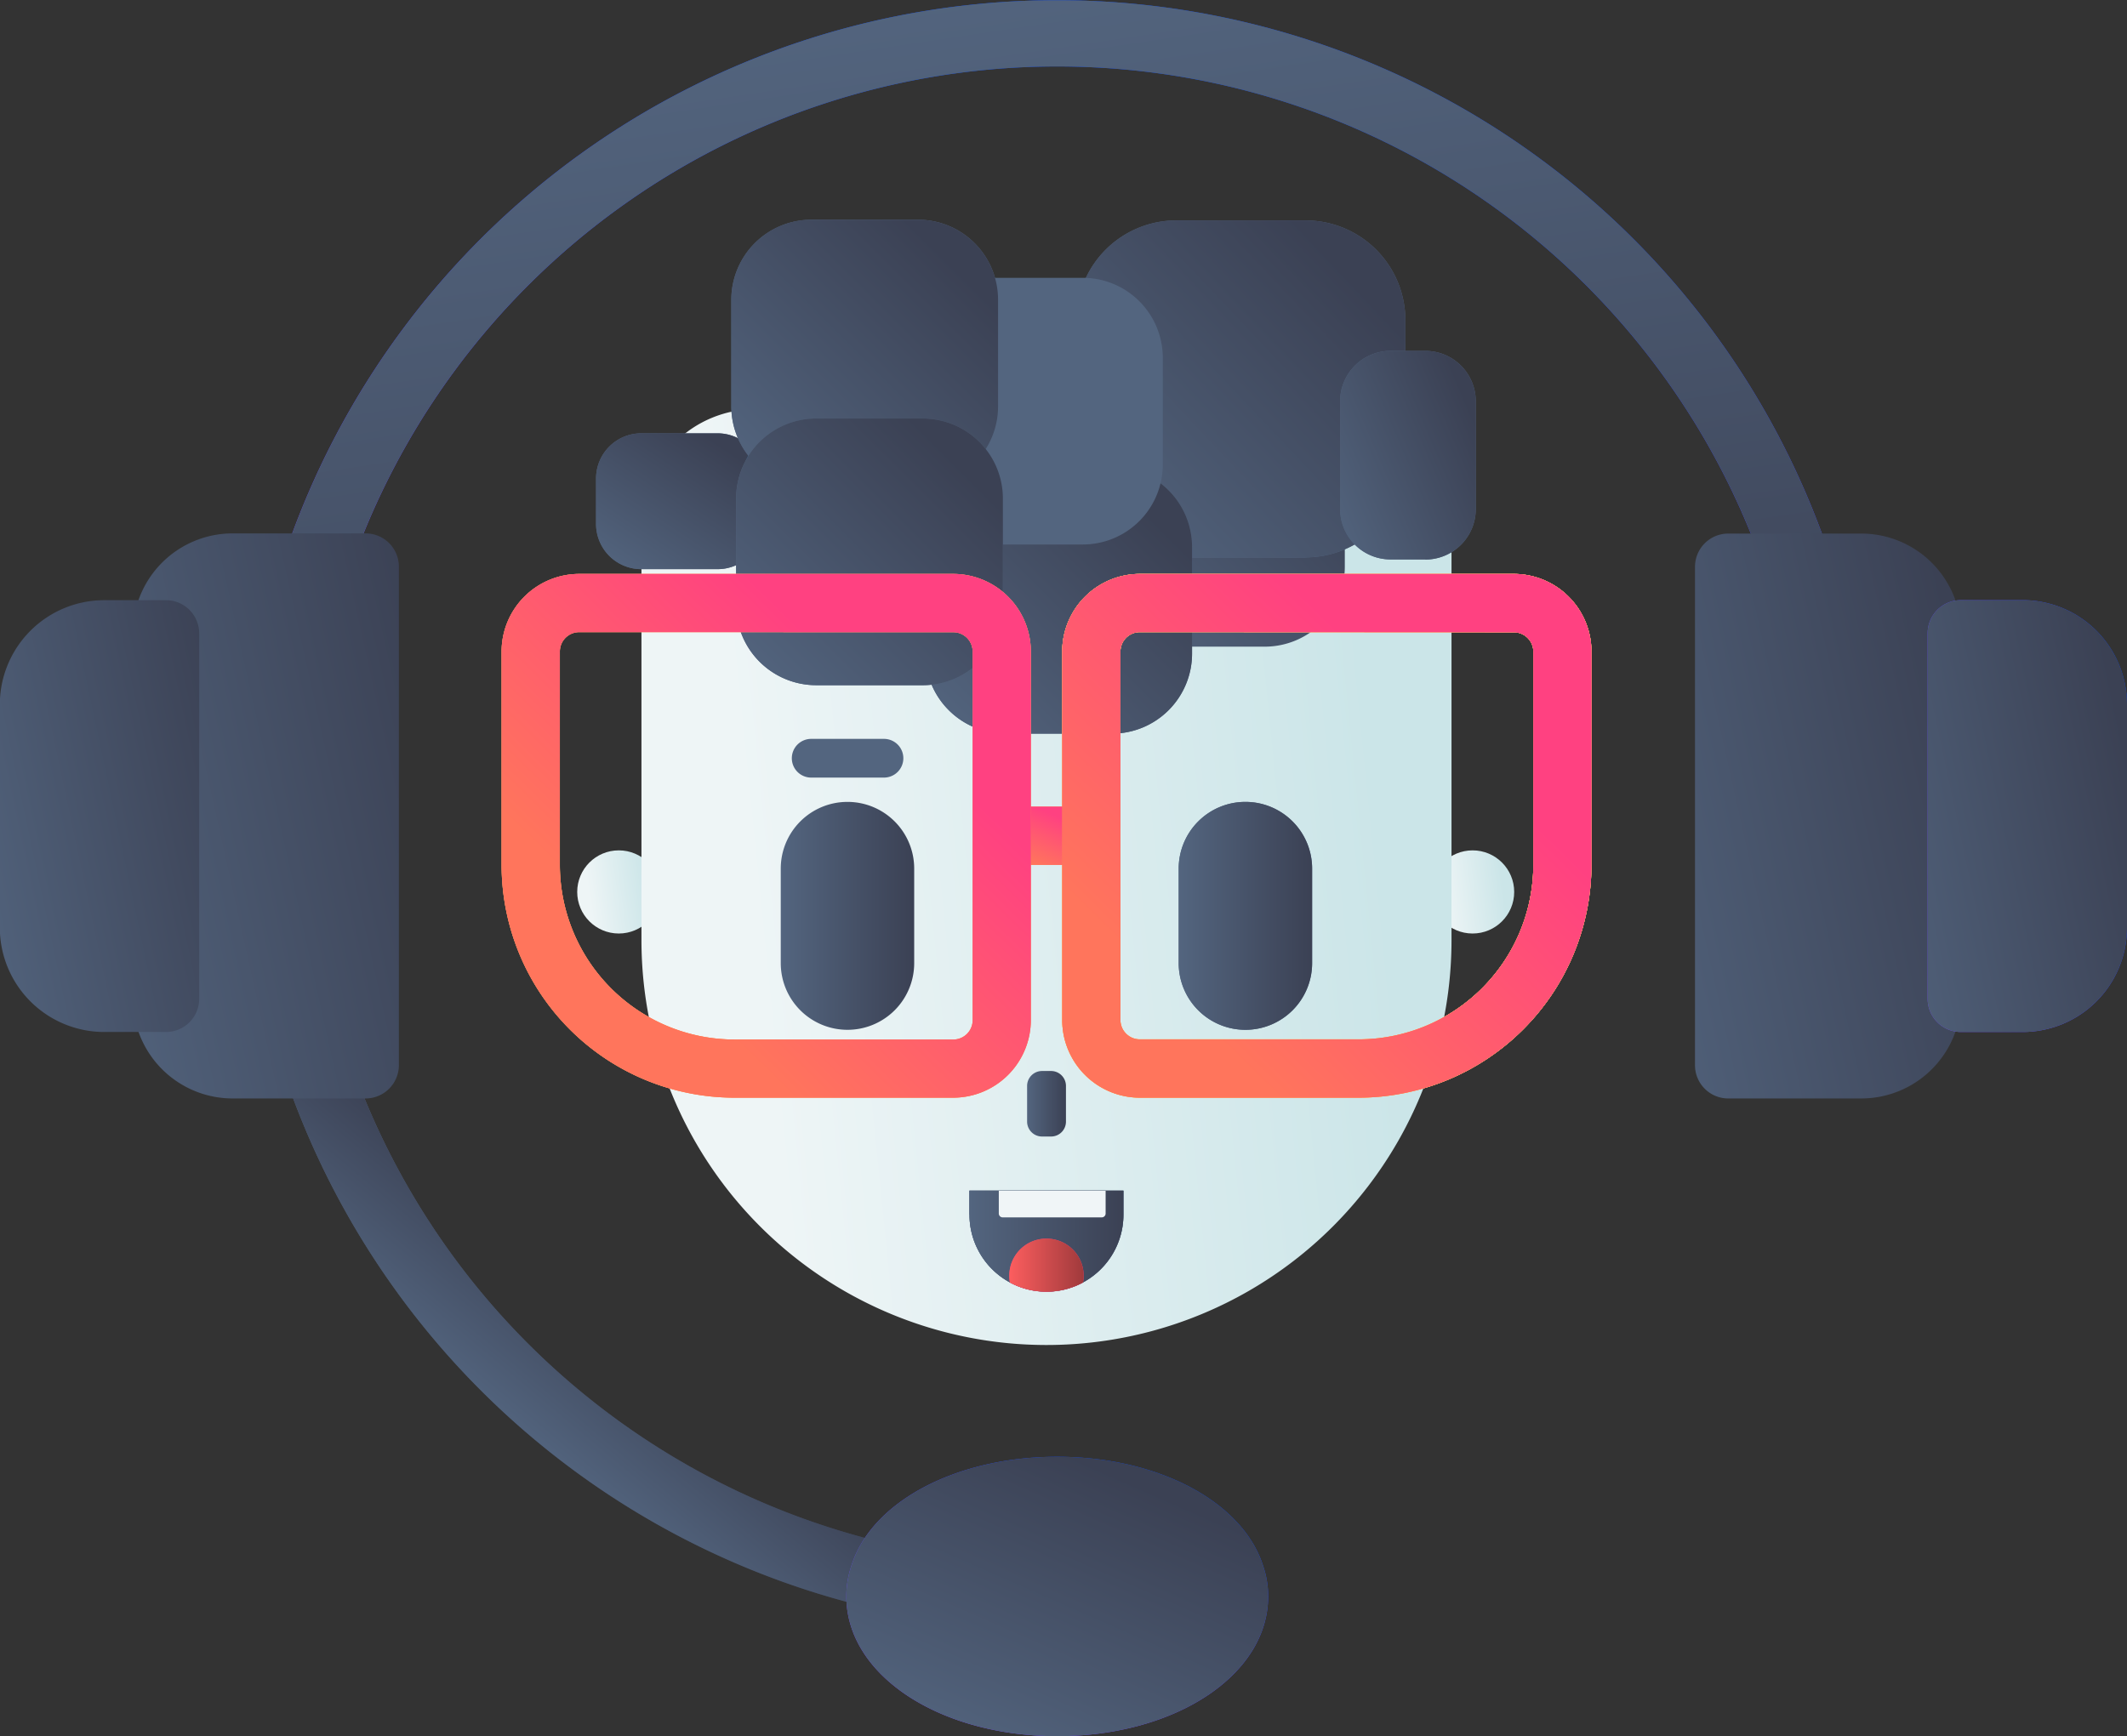 <svg xmlns="http://www.w3.org/2000/svg" xmlns:xlink="http://www.w3.org/1999/xlink" width="48.999" height="40.007" viewBox="0 0 48.999 40.007">
    <rect x="0" y="0" width="48.999" height="40.007" fill="#333333" stroke="none"/>
    <defs>
        <linearGradient id="y2m49ghsna" x1=".121" y1=".551" x2=".906" y2=".445" gradientUnits="objectBoundingBox">
            <stop offset=".023" stop-color="#eef5f6"/>
            <stop offset=".951" stop-color="#cbe5e8"/>
        </linearGradient>
        <linearGradient id="3ove25vsff" x1=".121" y1=".551" x2=".906" y2=".445" xlink:href="#y2m49ghsna"/>
        <linearGradient id="91vqu18kpg" x1=".116" y1=".525" x2=".952" y2=".428" xlink:href="#y2m49ghsna"/>
        <linearGradient id="mvxrupz25b" x1="47.223" y1="-10.481" x2="47.949" y2="-11.371" gradientUnits="objectBoundingBox">
            <stop offset="0" stop-color="#53657f"/>
            <stop offset="1" stop-color="#3b4154"/>
        </linearGradient>
        <linearGradient id="j7xyliy29h" x1=".075" y1="1.021" x2=".801" y2=".131" xlink:href="#mvxrupz25b"/>
        <linearGradient id="zwljvdnkvi" x1=".033" y1=".968" x2=".831" y2=".169" xlink:href="#mvxrupz25b"/>
        <linearGradient id="tj66zy09vj" x1="23.915" y1="-3.671" x2="24.724" y2="-4.46" xlink:href="#mvxrupz25b"/>
        <linearGradient id="j1e26rfxlk" x1=".026" y1=".962" x2=".836" y2=".173" xlink:href="#mvxrupz25b"/>
        <linearGradient id="6zwq3n5kpl" x1="29.487" y1="-4.891" x2="30.286" y2="-5.69" xlink:href="#mvxrupz25b"/>
        <linearGradient id="ine7fous0m" x1=".033" y1=".968" x2=".831" y2=".169" xlink:href="#mvxrupz25b"/>
        <linearGradient id="sunyc9ofin" x1="29.487" y1="-4.891" x2="30.286" y2="-5.69" xlink:href="#mvxrupz25b"/>
        <linearGradient id="z03euryhwo" x1="29.487" y1="-4.892" x2="30.286" y2="-5.691" xlink:href="#mvxrupz25b"/>
        <linearGradient id="cfjev6ys0p" x1=".033" y1=".968" x2=".831" y2=".169" xlink:href="#mvxrupz25b"/>
        <linearGradient id="xztmrdirjq" x1="29.487" y1="-4.891" x2="30.286" y2="-5.69" xlink:href="#mvxrupz25b"/>
        <linearGradient id="13ytk2dhar" x1="57.805" y1="-6.603" x2="58.824" y2="-7.265" xlink:href="#mvxrupz25b"/>
        <linearGradient id="hkg5djv1ms" x1="-.096" y1=".888" x2=".922" y2=".225" xlink:href="#mvxrupz25b"/>
        <linearGradient id="bzushorn3t" x1="58.881" y1="-6.355" x2="59.881" y2="-6.355" xlink:href="#mvxrupz25b"/>
        <linearGradient id="4lzgfk4nbu" x1="0" y1=".5" x2="1" y2=".5" xlink:href="#mvxrupz25b"/>
        <linearGradient id="nov3mmwltv" x1="70.455" y1="-39.859" x2="71.455" y2="-39.859" xlink:href="#mvxrupz25b"/>
        <linearGradient id="0ldgkci8ow" x1="0" y1=".5" x2="1" y2=".5" xlink:href="#mvxrupz25b"/>
        <linearGradient id="ui1h570n1c" x1="16.055" y1="6.37" x2="17.138" y2="5.276" gradientUnits="objectBoundingBox">
            <stop offset="0" stop-color="#ffe177"/>
            <stop offset="1" stop-color="#fe9738"/>
        </linearGradient>
        <linearGradient id="qexfwd6cex" x1="97.341" y1="53.327" x2="103.86" y2="43.484" xlink:href="#ui1h570n1c"/>
        <linearGradient id="elsjqh65qy" x1="17.115" y1="6.37" x2="18.198" y2="5.276" xlink:href="#ui1h570n1c"/>
        <linearGradient id="0rriolvehd" x1="99.983" y1="50.126" x2="100.443" y2="49.43" gradientUnits="objectBoundingBox">
            <stop offset="0" stop-color="#ff755c"/>
            <stop offset="1" stop-color="#ff4181"/>
        </linearGradient>
        <linearGradient id="hpam2tmkjz" x1=".229" y1=".909" x2=".69" y2=".214" xlink:href="#0rriolvehd"/>
        <linearGradient id="udi6cx61fA" x1="16.729" y1="6.224" x2="17.233" y2="5.715" xlink:href="#0rriolvehd"/>
        <linearGradient id="gs9vulj6pB" x1=".161" y1=".756" x2=".664" y2=".247" xlink:href="#0rriolvehd"/>
        <linearGradient id="j1vg6x7qeC" x1="16.843" y1="6.196" x2="17.299" y2="5.735" xlink:href="#0rriolvehd"/>
        <linearGradient id="rc8lq99r4D" x1=".275" y1=".727" x2=".731" y2=".267" xlink:href="#0rriolvehd"/>
        <linearGradient id="rftcf74teE" x1="51.015" y1="-14.984" x2="52.015" y2="-14.984" xlink:href="#mvxrupz25b"/>
        <linearGradient id="fanuek7qmF" x1="118.232" y1="54.822" x2="118.846" y2="53.962" gradientUnits="objectBoundingBox">
            <stop offset="0" stop-color="#ff4181"/>
            <stop offset="1" stop-color="#843561"/>
        </linearGradient>
        <linearGradient id="n2gi43lgkG" y1=".5" x2="1" y2=".5" gradientUnits="objectBoundingBox">
            <stop offset=".011" stop-color="#fb5d5e"/>
            <stop offset=".999" stop-color="#a03a3c"/>
        </linearGradient>
        <linearGradient id="6u3riu2kye" x1=".232" y1="1.465" x2=".742" y2=".264" gradientUnits="objectBoundingBox">
            <stop offset="0" stop-color="#7846ff"/>
            <stop offset=".161" stop-color="#7345ff"/>
            <stop offset=".351" stop-color="#6445ff"/>
            <stop offset=".556" stop-color="#4c45ff"/>
            <stop offset=".771" stop-color="#2b44ff"/>
            <stop offset=".993" stop-color="#0144ff"/>
            <stop offset="1" stop-color="#04f"/>
        </linearGradient>
        <linearGradient id="w75c703ycH" x1=".19" y1=".047" x2=".719" y2="1.414" xlink:href="#mvxrupz25b"/>
        <linearGradient id="3t4zqbsdsI" x1="-.07" y1="-.026" x2=".827" y2=".957" xlink:href="#mvxrupz25b"/>
        <linearGradient id="gqse7xnszJ" x1=".337" y1=".678" x2=".538" y2=".458" xlink:href="#mvxrupz25b"/>
        <linearGradient id="u7w3jqbkcK" x1="-.23" y1=".878" x2="1.142" y2=".232" xlink:href="#mvxrupz25b"/>
        <linearGradient id="odpmsb7fbL" x1=".212" y1=".896" x2=".77" y2=".127" xlink:href="#6u3riu2kye"/>
        <linearGradient id="bxwp1nr21M" x1=".158" y1="1.015" x2=".742" y2=".134" xlink:href="#mvxrupz25b"/>
        <linearGradient id="irb00e5msN" x1="-.376" y1=".878" x2=".995" y2=".232" xlink:href="#mvxrupz25b"/>
        <linearGradient id="475q42kf0O" x1="-.179" y1=".862" x2="1.16" y2=".244" xlink:href="#mvxrupz25b"/>
        <linearGradient id="bo3hfbbytP" x1="-.239" y1=".765" x2=".993" y2=".246" xlink:href="#6u3riu2kye"/>
        <linearGradient id="p92d05pbuQ" x1="-.388" y1=".862" x2=".95" y2=".244" xlink:href="#mvxrupz25b"/>
    </defs>
    <g data-name="Group 762">
        <g data-name="Group 753">
            <g data-name="Group 718" transform="translate(-434.577 -143.47)">
                <circle data-name="Ellipse 221" cx=".958" cy=".958" r=".958" transform="translate(467.543 163.065)" style="fill:url(#y2m49ghsna)"/>
            </g>
            <g data-name="Group 719" transform="translate(-434.577 -143.47)">
                <circle data-name="Ellipse 222" cx=".958" cy=".958" r=".958" transform="translate(447.874 163.065)" style="fill:url(#3ove25vsff)"/>
            </g>
            <g data-name="Group 720">
                <path data-name="Path 2008" d="M458.685 174.463a9.331 9.331 0 0 1-9.331-9.331v-9.608a2.628 2.628 0 0 1 2.626-2.626h13.409a2.627 2.627 0 0 1 2.626 2.626v9.608a9.329 9.329 0 0 1-9.327 9.331z" style="fill:url(#91vqu18kpg)" transform="translate(-434.577 -143.47)"/>
            </g>
            <g data-name="Group 721">
                <g data-name="Group 4382">
                    <path data-name="Path 2010" d="M451.107 156.585h-1.759a1.042 1.042 0 0 1-1.04-1.04v-1.05a1.042 1.042 0 0 1 1.04-1.04h1.759a1.041 1.041 0 0 1 1.04 1.04v1.049a1.039 1.039 0 0 1-1.037 1.041z" style="fill:url(#mvxrupz25b)" transform="translate(-434.577 -143.47)"/>
                </g>
                <g data-name="Group 4383">
                    <path data-name="Path 2010" d="M451.107 156.585h-1.759a1.042 1.042 0 0 1-1.04-1.04v-1.05a1.042 1.042 0 0 1 1.04-1.04h1.759a1.041 1.041 0 0 1 1.04 1.04v1.049a1.039 1.039 0 0 1-1.037 1.041z" style="fill:url(#j7xyliy29h)" transform="translate(-434.577 -143.47)"/>
                </g>
            </g>
            <g data-name="Group 722">
                <path data-name="Path 2011" d="M453.891 156.584h-1.249a.938.938 0 0 1-.938-.938V154.4a.938.938 0 0 1 .938-.938h1.251a.938.938 0 0 1 .938.938v1.251a.938.938 0 0 1-.938.938z" style="fill:#2f5072" transform="translate(-434.577 -143.47)"/>
            </g>
            <g data-name="Group 723">
                <path data-name="Path 2012" d="M456.572 156.584h-1.251a.938.938 0 0 1-.938-.938V154.4a.938.938 0 0 1 .938-.938h1.251a.938.938 0 0 1 .938.938v1.251a.936.936 0 0 1-.934.938z" style="fill:#2f5072" transform="translate(-434.577 -143.47)"/>
            </g>
            <g data-name="Group 724">
                <path data-name="Path 2013" d="M459.255 156.584H458a.938.938 0 0 1-.938-.938V154.4a.938.938 0 0 1 .938-.938h1.251a.938.938 0 0 1 .938.938v1.251a.936.936 0 0 1-.934.938z" style="fill:#2f5072" transform="translate(-434.577 -143.47)"/>
            </g>
            <g data-name="Group 725">
                <path data-name="Path 2014" d="M461.937 156.584h-1.25a.938.938 0 0 1-.938-.938V154.4a.938.938 0 0 1 .938-.938h1.25a.938.938 0 0 1 .938.938v1.251a.937.937 0 0 1-.936.938z" style="fill:#2f5072" transform="translate(-434.577 -143.47)"/>
            </g>
            <g data-name="Group 726">
                <path data-name="Path 2015" d="M456.572 155.466h-1.251a.938.938 0 0 1-.938-.938v-1.251a.938.938 0 0 1 .938-.938h1.251a.938.938 0 0 1 .938.938v1.251a.936.936 0 0 1-.934.938z" style="fill:#2f5072" transform="translate(-434.577 -143.47)"/>
            </g>
            <g data-name="Group 727">
                <path data-name="Path 2016" d="M459.255 155.466H458a.938.938 0 0 1-.938-.938v-1.251a.938.938 0 0 1 .938-.938h1.251a.938.938 0 0 1 .938.938v1.251a.936.936 0 0 1-.934.938z" style="fill:#2f5072" transform="translate(-434.577 -143.47)"/>
            </g>
            <g data-name="Group 728">
                <path data-name="Path 2017" d="M461.937 155.466h-1.25a.938.938 0 0 1-.938-.938v-1.251a.938.938 0 0 1 .938-.938h1.25a.938.938 0 0 1 .938.938v1.251a.937.937 0 0 1-.936.938z" style="fill:#2f5072" transform="translate(-434.577 -143.47)"/>
            </g>
            <g data-name="Group 729">
                <path data-name="Path 2018" d="M464.619 156.584h-1.251a.938.938 0 0 1-.938-.938V154.4a.938.938 0 0 1 .938-.938h1.251a.938.938 0 0 1 .938.938v1.251a.938.938 0 0 1-.938.938z" style="fill:#2f5072" transform="translate(-434.577 -143.47)"/>
            </g>
            <g data-name="Group 730">
                <path data-name="Path 2019" d="M463.713 158.371h-2.457a1.845 1.845 0 0 1-1.844-1.844v-2.457a1.845 1.845 0 0 1 1.844-1.844h2.457a1.844 1.844 0 0 1 1.844 1.844v2.456a1.844 1.844 0 0 1-1.843 1.845z" style="fill:url(#zwljvdnkvi)" transform="translate(-434.577 -143.47)"/>
            </g>
            <g data-name="Group 731">
                <g data-name="Group 4384">
                    <path data-name="Path 2020" d="M464.652 156.319h-2.977a2.3 2.3 0 0 1-2.3-2.3v-3.17a2.3 2.3 0 0 1 2.3-2.3h2.977a2.3 2.3 0 0 1 2.3 2.3v3.165a2.3 2.3 0 0 1-2.295 2.3z" style="fill:url(#tj66zy09vj)" transform="translate(-434.577 -143.47)"/>
                </g>
                <g data-name="Group 4385">
                    <path data-name="Path 2020" d="M464.652 156.319h-2.977a2.3 2.3 0 0 1-2.3-2.3v-3.17a2.3 2.3 0 0 1 2.3-2.3h2.977a2.3 2.3 0 0 1 2.3 2.3v3.165a2.3 2.3 0 0 1-2.295 2.3z" style="fill:url(#j1e26rfxlk)" transform="translate(-434.577 -143.47)"/>
                </g>
            </g>
            <g data-name="Group 732">
                <g data-name="Group 4386">
                    <path data-name="Path 2021" d="M460.194 160.375h-2.457a1.845 1.845 0 0 1-1.844-1.844v-2.457a1.845 1.845 0 0 1 1.844-1.844h2.457a1.844 1.844 0 0 1 1.844 1.844v2.457a1.844 1.844 0 0 1-1.844 1.844z" style="fill:url(#6zwq3n5kpl)" transform="translate(-434.577 -143.47)"/>
                </g>
                <g data-name="Group 4387">
                    <path data-name="Path 2021" d="M460.194 160.375h-2.457a1.845 1.845 0 0 1-1.844-1.844v-2.457a1.845 1.845 0 0 1 1.844-1.844h2.457a1.844 1.844 0 0 1 1.844 1.844v2.457a1.844 1.844 0 0 1-1.844 1.844z" style="fill:url(#ine7fous0m)" transform="translate(-434.577 -143.47)"/>
                </g>
            </g>
            <g data-name="Group 733">
                <g data-name="Group 4388">
                    <path data-name="Path 2022" d="M459.524 156.017h-2.461a1.845 1.845 0 0 1-1.844-1.844v-2.457a1.845 1.845 0 0 1 1.844-1.844h2.457a1.844 1.844 0 0 1 1.844 1.844v2.457a1.844 1.844 0 0 1-1.84 1.844z" style="fill:url(#sunyc9ofin)" transform="translate(-434.577 -143.47)"/>
                </g>
                <g data-name="Group 4389">
                    <path data-name="Path 2022" d="M459.524 156.017h-2.461a1.845 1.845 0 0 1-1.844-1.844v-2.457a1.845 1.845 0 0 1 1.844-1.844h2.457a1.844 1.844 0 0 1 1.844 1.844v2.457a1.844 1.844 0 0 1-1.84 1.844z" style="fill:url(#zwljvdnkvi)" transform="translate(-434.577 -143.47)"/>
                </g>
            </g>
            <g data-name="Group 734">
                <g data-name="Group 4390">
                    <path data-name="Path 2023" d="M453.266 156.017h-2.457a1.845 1.845 0 0 1-1.844-1.844v-2.457a1.845 1.845 0 0 1 1.844-1.844h2.457a1.844 1.844 0 0 1 1.844 1.844v2.457a1.844 1.844 0 0 1-1.844 1.844z" style="fill:url(#6zwq3n5kpl)" transform="translate(-434.577 -143.47)"/>
                </g>
                <g data-name="Group 4391">
                    <path data-name="Path 2023" d="M453.266 156.017h-2.457a1.845 1.845 0 0 1-1.844-1.844v-2.457a1.845 1.845 0 0 1 1.844-1.844h2.457a1.844 1.844 0 0 1 1.844 1.844v2.457a1.844 1.844 0 0 1-1.844 1.844z" style="fill:url(#ine7fous0m)" transform="translate(-434.577 -143.47)"/>
                </g>
            </g>
            <g data-name="Group 735">
                <g data-name="Group 4392">
                    <path data-name="Path 2024" d="M455.725 154.677h-2.457a1.845 1.845 0 0 1-1.844-1.844v-2.456a1.845 1.845 0 0 1 1.844-1.844h2.457a1.844 1.844 0 0 1 1.844 1.844v2.457a1.843 1.843 0 0 1-1.843 1.843z" style="fill:url(#z03euryhwo)" transform="translate(-434.577 -143.47)"/>
                </g>
                <g data-name="Group 4393">
                    <path data-name="Path 2024" d="M455.725 154.677h-2.457a1.845 1.845 0 0 1-1.844-1.844v-2.456a1.845 1.845 0 0 1 1.844-1.844h2.457a1.844 1.844 0 0 1 1.844 1.844v2.457a1.843 1.843 0 0 1-1.843 1.843z" style="fill:url(#cfjev6ys0p)" transform="translate(-434.577 -143.47)"/>
                </g>
            </g>
            <g data-name="Group 736">
                <g data-name="Group 4394">
                    <path data-name="Path 2025" d="M455.836 159.259h-2.457a1.845 1.845 0 0 1-1.844-1.844v-2.457a1.845 1.845 0 0 1 1.844-1.844h2.457a1.844 1.844 0 0 1 1.844 1.844v2.457a1.844 1.844 0 0 1-1.844 1.844z" style="fill:url(#xztmrdirjq)" transform="translate(-434.577 -143.47)"/>
                </g>
                <g data-name="Group 4395">
                    <path data-name="Path 2025" d="M455.836 159.259h-2.457a1.845 1.845 0 0 1-1.844-1.844v-2.457a1.845 1.845 0 0 1 1.844-1.844h2.457a1.844 1.844 0 0 1 1.844 1.844v2.457a1.844 1.844 0 0 1-1.844 1.844z" style="fill:url(#zwljvdnkvi)" transform="translate(-434.577 -143.47)"/>
                </g>
            </g>
            <g data-name="Group 737">
                <g data-name="Group 4396">
                    <path data-name="Path 2026" d="M467.411 156.361h-.8a1.163 1.163 0 0 1-1.163-1.163v-2.48a1.163 1.163 0 0 1 1.163-1.163h.8a1.163 1.163 0 0 1 1.163 1.163v2.482a1.163 1.163 0 0 1-1.162 1.164z" style="fill:url(#13ytk2dhar)" transform="translate(-434.577 -143.47)"/>
                </g>
                <g data-name="Group 4397">
                    <path data-name="Path 2026" d="M467.411 156.361h-.8a1.163 1.163 0 0 1-1.163-1.163v-2.48a1.163 1.163 0 0 1 1.163-1.163h.8a1.163 1.163 0 0 1 1.163 1.163v2.482a1.163 1.163 0 0 1-1.162 1.164z" style="fill:url(#hkg5djv1ms)" transform="translate(-434.577 -143.47)"/>
                </g>
            </g>
            <g data-name="Group 738">
                <g data-name="Group 4398">
                    <path data-name="Path 2027" d="M463.267 167.2a1.537 1.537 0 0 1-1.537-1.537v-2.178a1.537 1.537 0 0 1 1.537-1.537 1.537 1.537 0 0 1 1.537 1.537v2.178a1.537 1.537 0 0 1-1.537 1.537z" style="fill:url(#bzushorn3t)" transform="translate(-434.577 -143.47)"/>
                </g>
                <g data-name="Group 4399">
                    <path data-name="Path 2027" d="M463.267 167.2a1.537 1.537 0 0 1-1.537-1.537v-2.178a1.537 1.537 0 0 1 1.537-1.537 1.537 1.537 0 0 1 1.537 1.537v2.178a1.537 1.537 0 0 1-1.537 1.537z" style="fill:url(#4lzgfk4nbu)" transform="translate(-434.577 -143.47)"/>
                </g>
            </g>
            <g data-name="Group 739">
                <path data-name="Path 2028" d="M464.105 161.388h-1.677a.446.446 0 0 1-.446-.446.446.446 0 0 1 .446-.446h1.677a.446.446 0 0 1 .446.446.446.446 0 0 1-.446.446z" style="fill:url(#4lzgfk4nbu)" transform="translate(-434.577 -143.47)"/>
            </g>
            <g data-name="Group 740">
                <path data-name="Path 2029" d="M454.1 167.2a1.537 1.537 0 0 1-1.537-1.537v-2.178a1.537 1.537 0 0 1 1.537-1.537 1.537 1.537 0 0 1 1.537 1.537v2.178a1.537 1.537 0 0 1-1.537 1.537z" style="fill:url(#4lzgfk4nbu)" transform="translate(-434.577 -143.47)"/>
            </g>
            <g data-name="Group 741">
                <g data-name="Group 4400">
                    <path data-name="Path 2030" d="M454.941 161.388h-1.677a.446.446 0 0 1-.446-.446.446.446 0 0 1 .446-.446h1.677a.446.446 0 0 1 .446.446.446.446 0 0 1-.446.446z" style="fill:url(#nov3mmwltv)" transform="translate(-434.577 -143.47)"/>
                </g>
                <g data-name="Group 4401">
                    <path data-name="Path 2030" d="M454.941 161.388h-1.677a.446.446 0 0 1-.446-.446.446.446 0 0 1 .446-.446h1.677a.446.446 0 0 1 .446.446.446.446 0 0 1-.446.446z" style="fill:url(#4lzgfk4nbu)" transform="translate(-434.577 -143.47)"/>
                </g>
            </g>
            <g data-name="Group 742">
                <path data-name="Path 2031" d="M459.133 168.492v.824a.343.343 0 0 1-.343.343h-.209a.344.344 0 0 1-.343-.343v-.824a.344.344 0 0 1 .343-.343h.209a.344.344 0 0 1 .343.343z" style="fill:url(#0ldgkci8ow)" transform="translate(-434.577 -143.47)"/>
            </g>
            <g data-name="Group 746">
                <g data-name="Group 4409">
                    <g data-name="Group 743">
                        <g data-name="Group 4402">
                            <path data-name="Path 2032" d="M465.875 168.764h-5.04a1.791 1.791 0 0 1-1.788-1.789v-8.492a1.79 1.79 0 0 1 1.788-1.788h8.616a1.79 1.79 0 0 1 1.788 1.788v4.917a5.371 5.371 0 0 1-5.364 5.364zm-5.04-10.728a.446.446 0 0 0-.447.445v8.493a.446.446 0 0 0 .446.446h5.041a4.028 4.028 0 0 0 4.025-4.02v-4.914a.446.446 0 0 0-.446-.446z" style="fill:url(#ui1h570n1c)" transform="translate(-434.577 -143.47)"/>
                        </g>
                        <g data-name="Group 4403">
                            <path data-name="Path 2032" d="M465.875 168.764h-5.04a1.791 1.791 0 0 1-1.788-1.789v-8.492a1.79 1.79 0 0 1 1.788-1.788h8.616a1.79 1.79 0 0 1 1.788 1.788v4.917a5.371 5.371 0 0 1-5.364 5.364zm-5.04-10.728a.446.446 0 0 0-.447.445v8.493a.446.446 0 0 0 .446.446h5.041a4.028 4.028 0 0 0 4.025-4.02v-4.914a.446.446 0 0 0-.446-.446z" style="fill:url(#ui1h570n1c)" transform="translate(-434.577 -143.47)"/>
                        </g>
                        <g data-name="Group 4404">
                            <path data-name="Path 2032" d="M465.875 168.764h-5.04a1.791 1.791 0 0 1-1.788-1.789v-8.492a1.79 1.79 0 0 1 1.788-1.788h8.616a1.79 1.79 0 0 1 1.788 1.788v4.917a5.371 5.371 0 0 1-5.364 5.364zm-5.04-10.728a.446.446 0 0 0-.447.445v8.493a.446.446 0 0 0 .446.446h5.041a4.028 4.028 0 0 0 4.025-4.02v-4.914a.446.446 0 0 0-.446-.446z" style="fill:url(#ui1h570n1c)" transform="translate(-434.577 -143.47)"/>
                        </g>
                    </g>
                    <g data-name="Group 745">
                        <g data-name="Group 4405">
                            <path data-name="Rectangle 750" transform="translate(23.104 18.588)" style="fill:url(#qexfwd6cex)" d="M0 0h2.025v1.341H0z"/>
                        </g>
                        <g data-name="Group 4406">
                            <path data-name="Rectangle 750" transform="translate(23.104 18.588)" style="fill:url(#qexfwd6cex)" d="M0 0h2.025v1.341H0z"/>
                        </g>
                    </g>
                    <g data-name="Group 744">
                        <g data-name="Group 4407">
                            <path data-name="Path 2033" d="M456.535 168.764h-5.04a5.369 5.369 0 0 1-5.363-5.363v-4.918a1.79 1.79 0 0 1 1.788-1.788h8.616a1.79 1.79 0 0 1 1.788 1.788v8.492a1.79 1.79 0 0 1-1.789 1.789zm-8.615-10.728a.446.446 0 0 0-.446.446v4.918a4.028 4.028 0 0 0 4.024 4.024h5.04a.446.446 0 0 0 .446-.446v-8.494a.446.446 0 0 0-.446-.446z" style="fill:url(#elsjqh65qy)" transform="translate(-434.577 -143.47)"/>
                        </g>
                        <g data-name="Group 4408">
                            <path data-name="Path 2033" d="M456.535 168.764h-5.04a5.369 5.369 0 0 1-5.363-5.363v-4.918a1.79 1.79 0 0 1 1.788-1.788h8.616a1.79 1.79 0 0 1 1.788 1.788v8.492a1.79 1.79 0 0 1-1.789 1.789zm-8.615-10.728a.446.446 0 0 0-.446.446v4.918a4.028 4.028 0 0 0 4.024 4.024h5.04a.446.446 0 0 0 .446-.446v-8.494a.446.446 0 0 0-.446-.446z" style="fill:url(#elsjqh65qy)" transform="translate(-434.577 -143.47)"/>
                        </g>
                    </g>
                </g>
                <g data-name="Group 4416">
                    <g data-name="Group 745">
                        <g data-name="Group 4412">
                            <path data-name="Rectangle 750" transform="translate(23.104 18.588)" style="fill:url(#0rriolvehd)" d="M0 0h2.025v1.341H0z"/>
                        </g>
                        <g data-name="Group 4413">
                            <path data-name="Rectangle 750" transform="translate(23.104 18.588)" style="fill:url(#hpam2tmkjz)" d="M0 0h2.025v1.341H0z"/>
                        </g>
                    </g>
                    <g data-name="Group 743">
                        <g data-name="Group 4410">
                            <path data-name="Path 2032" d="M465.875 168.764h-5.04a1.791 1.791 0 0 1-1.788-1.789v-8.492a1.79 1.79 0 0 1 1.788-1.788h8.616a1.79 1.79 0 0 1 1.788 1.788v4.917a5.371 5.371 0 0 1-5.364 5.364zm-5.04-10.728a.446.446 0 0 0-.447.445v8.493a.446.446 0 0 0 .446.446h5.041a4.028 4.028 0 0 0 4.025-4.02v-4.914a.446.446 0 0 0-.446-.446z" style="fill:url(#udi6cx61fA)" transform="translate(-434.577 -143.47)"/>
                        </g>
                        <g data-name="Group 4411">
                            <path data-name="Path 2032" d="M465.875 168.764h-5.04a1.791 1.791 0 0 1-1.788-1.789v-8.492a1.79 1.79 0 0 1 1.788-1.788h8.616a1.79 1.79 0 0 1 1.788 1.788v4.917a5.371 5.371 0 0 1-5.364 5.364zm-5.04-10.728a.446.446 0 0 0-.447.445v8.493a.446.446 0 0 0 .446.446h5.041a4.028 4.028 0 0 0 4.025-4.02v-4.914a.446.446 0 0 0-.446-.446z" style="fill:url(#gs9vulj6pB)" transform="translate(-434.577 -143.47)"/>
                        </g>
                    </g>
                    <g data-name="Group 744">
                        <g data-name="Group 4414">
                            <path data-name="Path 2033" d="M456.535 168.764h-5.04a5.369 5.369 0 0 1-5.363-5.363v-4.918a1.79 1.79 0 0 1 1.788-1.788h8.616a1.79 1.79 0 0 1 1.788 1.788v8.492a1.79 1.79 0 0 1-1.789 1.789zm-8.615-10.728a.446.446 0 0 0-.446.446v4.918a4.028 4.028 0 0 0 4.024 4.024h5.04a.446.446 0 0 0 .446-.446v-8.494a.446.446 0 0 0-.446-.446z" style="fill:url(#j1vg6x7qeC)" transform="translate(-434.577 -143.47)"/>
                        </g>
                        <g data-name="Group 4415">
                            <path data-name="Path 2033" d="M456.535 168.764h-5.04a5.369 5.369 0 0 1-5.363-5.363v-4.918a1.79 1.79 0 0 1 1.788-1.788h8.616a1.79 1.79 0 0 1 1.788 1.788v8.492a1.79 1.79 0 0 1-1.789 1.789zm-8.615-10.728a.446.446 0 0 0-.446.446v4.918a4.028 4.028 0 0 0 4.024 4.024h5.04a.446.446 0 0 0 .446-.446v-8.494a.446.446 0 0 0-.446-.446z" style="fill:url(#rc8lq99r4D)" transform="translate(-434.577 -143.47)"/>
                        </g>
                    </g>
                </g>
            </g>
            <g data-name="Group 752">
                <g data-name="Group 748">
                    <g data-name="Group 4420">
                        <g data-name="Group 747">
                            <g data-name="Group 4417">
                                <path data-name="Path 2034" d="M456.911 171.46a1.773 1.773 0 1 0 3.546 0v-.554h-3.548v.55z" style="fill:url(#rftcf74teE)" transform="translate(-434.577 -143.47)"/>
                            </g>
                            <g data-name="Group 4418">
                                <path data-name="Path 2034" d="M456.911 171.46a1.773 1.773 0 1 0 3.546 0v-.554h-3.548v.55z" style="fill:url(#rftcf74teE)" transform="translate(-434.577 -143.47)"/>
                            </g>
                            <g data-name="Group 4419">
                                <path data-name="Path 2034" d="M456.911 171.46a1.773 1.773 0 1 0 3.546 0v-.554h-3.548v.55z" style="fill:url(#rftcf74teE)" transform="translate(-434.577 -143.47)"/>
                            </g>
                        </g>
                    </g>
                    <g data-name="Group 4423">
                        <g data-name="Group 747">
                            <g data-name="Group 4421">
                                <path data-name="Path 2034" d="M456.911 171.46a1.773 1.773 0 1 0 3.546 0v-.554h-3.548v.55z" style="fill:url(#rftcf74teE)" transform="translate(-434.577 -143.47)"/>
                            </g>
                            <g data-name="Group 4422">
                                <path data-name="Path 2034" d="M456.911 171.46a1.773 1.773 0 1 0 3.546 0v-.554h-3.548v.55z" style="fill:url(#4lzgfk4nbu)" transform="translate(-434.577 -143.47)"/>
                            </g>
                        </g>
                    </g>
                </g>
                <g data-name="Group 750">
                    <g data-name="Group 4424">
                        <g data-name="Group 749">
                            <path data-name="Path 2035" d="M458.684 172.012a.853.853 0 0 0-.856.851.779.779 0 0 0 .014.16 1.776 1.776 0 0 0 1.684 0 .8.8 0 0 0 .015-.154.856.856 0 0 0-.855-.857z" style="fill:url(#fanuek7qmF)" transform="translate(-434.577 -143.47)"/>
                        </g>
                    </g>
                    <g data-name="Group 4425">
                        <g data-name="Group 749">
                            <path data-name="Path 2035" d="M458.684 172.012a.853.853 0 0 0-.856.851.779.779 0 0 0 .014.16 1.776 1.776 0 0 0 1.684 0 .8.8 0 0 0 .015-.154.856.856 0 0 0-.855-.857z" style="fill:url(#n2gi43lgkG)" transform="translate(-434.577 -143.47)"/>
                        </g>
                    </g>
                </g>
                <g data-name="Group 751">
                    <path data-name="Path 2036" d="M459.958 171.522h-2.283a.089.089 0 0 1-.089-.089v-.523h2.461v.523a.089.089 0 0 1-.089.089z" style="fill:#f0f5f7" transform="translate(-434.577 -143.47)"/>
                </g>
            </g>
        </g>
        <g data-name="Group 761">
            <g data-name="Group 754">
                <g data-name="Group 4426">
                    <path data-name="Path 2037" d="M476.006 157.288a.766.766 0 0 1-.726-.523 17.244 17.244 0 0 0-32.7 0 .766.766 0 0 1-1.452-.487 18.775 18.775 0 0 1 35.6 0 .765.765 0 0 1-.482.969.748.748 0 0 1-.24.041z" style="fill:url(#6u3riu2kye)" transform="translate(-434.577 -143.47)"/>
                </g>
                <g data-name="Group 4427">
                    <path data-name="Path 2037" d="M476.006 157.288a.766.766 0 0 1-.726-.523 17.244 17.244 0 0 0-32.7 0 .766.766 0 0 1-1.452-.487 18.775 18.775 0 0 1 35.6 0 .765.765 0 0 1-.482.969.748.748 0 0 1-.24.041z" style="fill:url(#w75c703ycH)" transform="translate(-434.577 -143.47)"/>
                </g>
            </g>
            <g data-name="Group 755">
                <g data-name="Group 4428">
                    <path data-name="Path 2038" d="M454.915 180.565a.82.82 0 0 1-.171-.018 18.835 18.835 0 0 1-13.612-12.324.766.766 0 0 1 1.452-.486 17.291 17.291 0 0 0 12.5 11.316.765.765 0 0 1-.167 1.512z" style="fill:url(#3t4zqbsdsI)" transform="translate(-434.577 -143.47)"/>
                </g>
                <g data-name="Group 4429">
                    <path data-name="Path 2038" d="M454.915 180.565a.82.82 0 0 1-.171-.018 18.835 18.835 0 0 1-13.612-12.324.766.766 0 0 1 1.452-.486 17.291 17.291 0 0 0 12.5 11.316.765.765 0 0 1-.167 1.512z" style="fill:url(#gqse7xnszJ)" transform="translate(-434.577 -143.47)"/>
                </g>
            </g>
            <g data-name="Group 756">
                <path data-name="Path 2040" d="M443 168.782h-3.063a2.3 2.3 0 0 1-2.3-2.3v-8.421a2.3 2.3 0 0 1 2.3-2.3H443a.766.766 0 0 1 .766.766v11.487a.768.768 0 0 1-.766.768z" style="fill:url(#u7w3jqbkcK)" transform="translate(-434.577 -143.47)"/>
            </g>
            <g data-name="Group 757">
                <g data-name="Group 4430">
                    <path data-name="Path 2042" d="M458.933 183.477c-2.724 0-4.859-1.414-4.859-3.22a2.194 2.194 0 0 1 .114-.7c.456-1.477 2.408-2.519 4.744-2.519s4.289 1.044 4.75 2.536a2.151 2.151 0 0 1 .109.684c0 1.806-2.134 3.219-4.858 3.219z" style="fill:url(#odpmsb7fbL)" transform="translate(-434.577 -143.47)"/>
                </g>
                <g data-name="Group 4431">
                    <path data-name="Path 2042" d="M458.933 183.477c-2.724 0-4.859-1.414-4.859-3.22a2.194 2.194 0 0 1 .114-.7c.456-1.477 2.408-2.519 4.744-2.519s4.289 1.044 4.75 2.536a2.151 2.151 0 0 1 .109.684c0 1.806-2.134 3.219-4.858 3.219z" style="fill:url(#bxwp1nr21M)" transform="translate(-434.577 -143.47)"/>
                </g>
            </g>
            <g data-name="Group 758">
                <g data-name="Group 4432">
                    <path data-name="Path 2044" d="M477.454 168.782h-3.064a.766.766 0 0 1-.766-.766v-11.485a.766.766 0 0 1 .766-.766h3.064a2.3 2.3 0 0 1 2.3 2.3v8.423a2.3 2.3 0 0 1-2.3 2.294z" style="fill:url(#irb00e5msN)" transform="translate(-434.577 -143.47)"/>
                </g>
                <g data-name="Group 4433">
                    <path data-name="Path 2044" d="M477.454 168.782h-3.064a.766.766 0 0 1-.766-.766v-11.485a.766.766 0 0 1 .766-.766h3.064a2.3 2.3 0 0 1 2.3 2.3v8.423a2.3 2.3 0 0 1-2.3 2.294z" style="fill:url(#irb00e5msN)" transform="translate(-434.577 -143.47)"/>
                </g>
            </g>
            <g data-name="Group 759">
                <g data-name="Group 4434">
                    <path data-name="Path 2046" d="M438.4 167.25h-1.427a2.406 2.406 0 0 1-2.4-2.4v-5.15a2.406 2.406 0 0 1 2.4-2.4h1.427a.766.766 0 0 1 .766.766v8.423a.765.765 0 0 1-.766.761z" style="fill:url(#475q42kf0O)" transform="translate(-434.577 -143.47)"/>
                </g>
                <g data-name="Group 4435">
                    <path data-name="Path 2046" d="M438.4 167.25h-1.427a2.406 2.406 0 0 1-2.4-2.4v-5.15a2.406 2.406 0 0 1 2.4-2.4h1.427a.766.766 0 0 1 .766.766v8.423a.765.765 0 0 1-.766.761z" style="fill:url(#475q42kf0O)" transform="translate(-434.577 -143.47)"/>
                </g>
            </g>
            <g data-name="Group 760">
                <g data-name="Group 4436">
                    <path data-name="Path 2048" d="M481.176 167.25h-1.427a.766.766 0 0 1-.766-.766v-8.419a.766.766 0 0 1 .766-.766h1.427a2.406 2.406 0 0 1 2.4 2.4v5.149a2.406 2.406 0 0 1-2.4 2.402z" style="fill:url(#bo3hfbbytP)" transform="translate(-434.577 -143.47)"/>
                </g>
                <g data-name="Group 4437">
                    <path data-name="Path 2048" d="M481.176 167.25h-1.427a.766.766 0 0 1-.766-.766v-8.419a.766.766 0 0 1 .766-.766h1.427a2.406 2.406 0 0 1 2.4 2.4v5.149a2.406 2.406 0 0 1-2.4 2.402z" style="fill:url(#p92d05pbuQ)" transform="translate(-434.577 -143.47)"/>
                </g>
            </g>
        </g>
    </g>
</svg>
